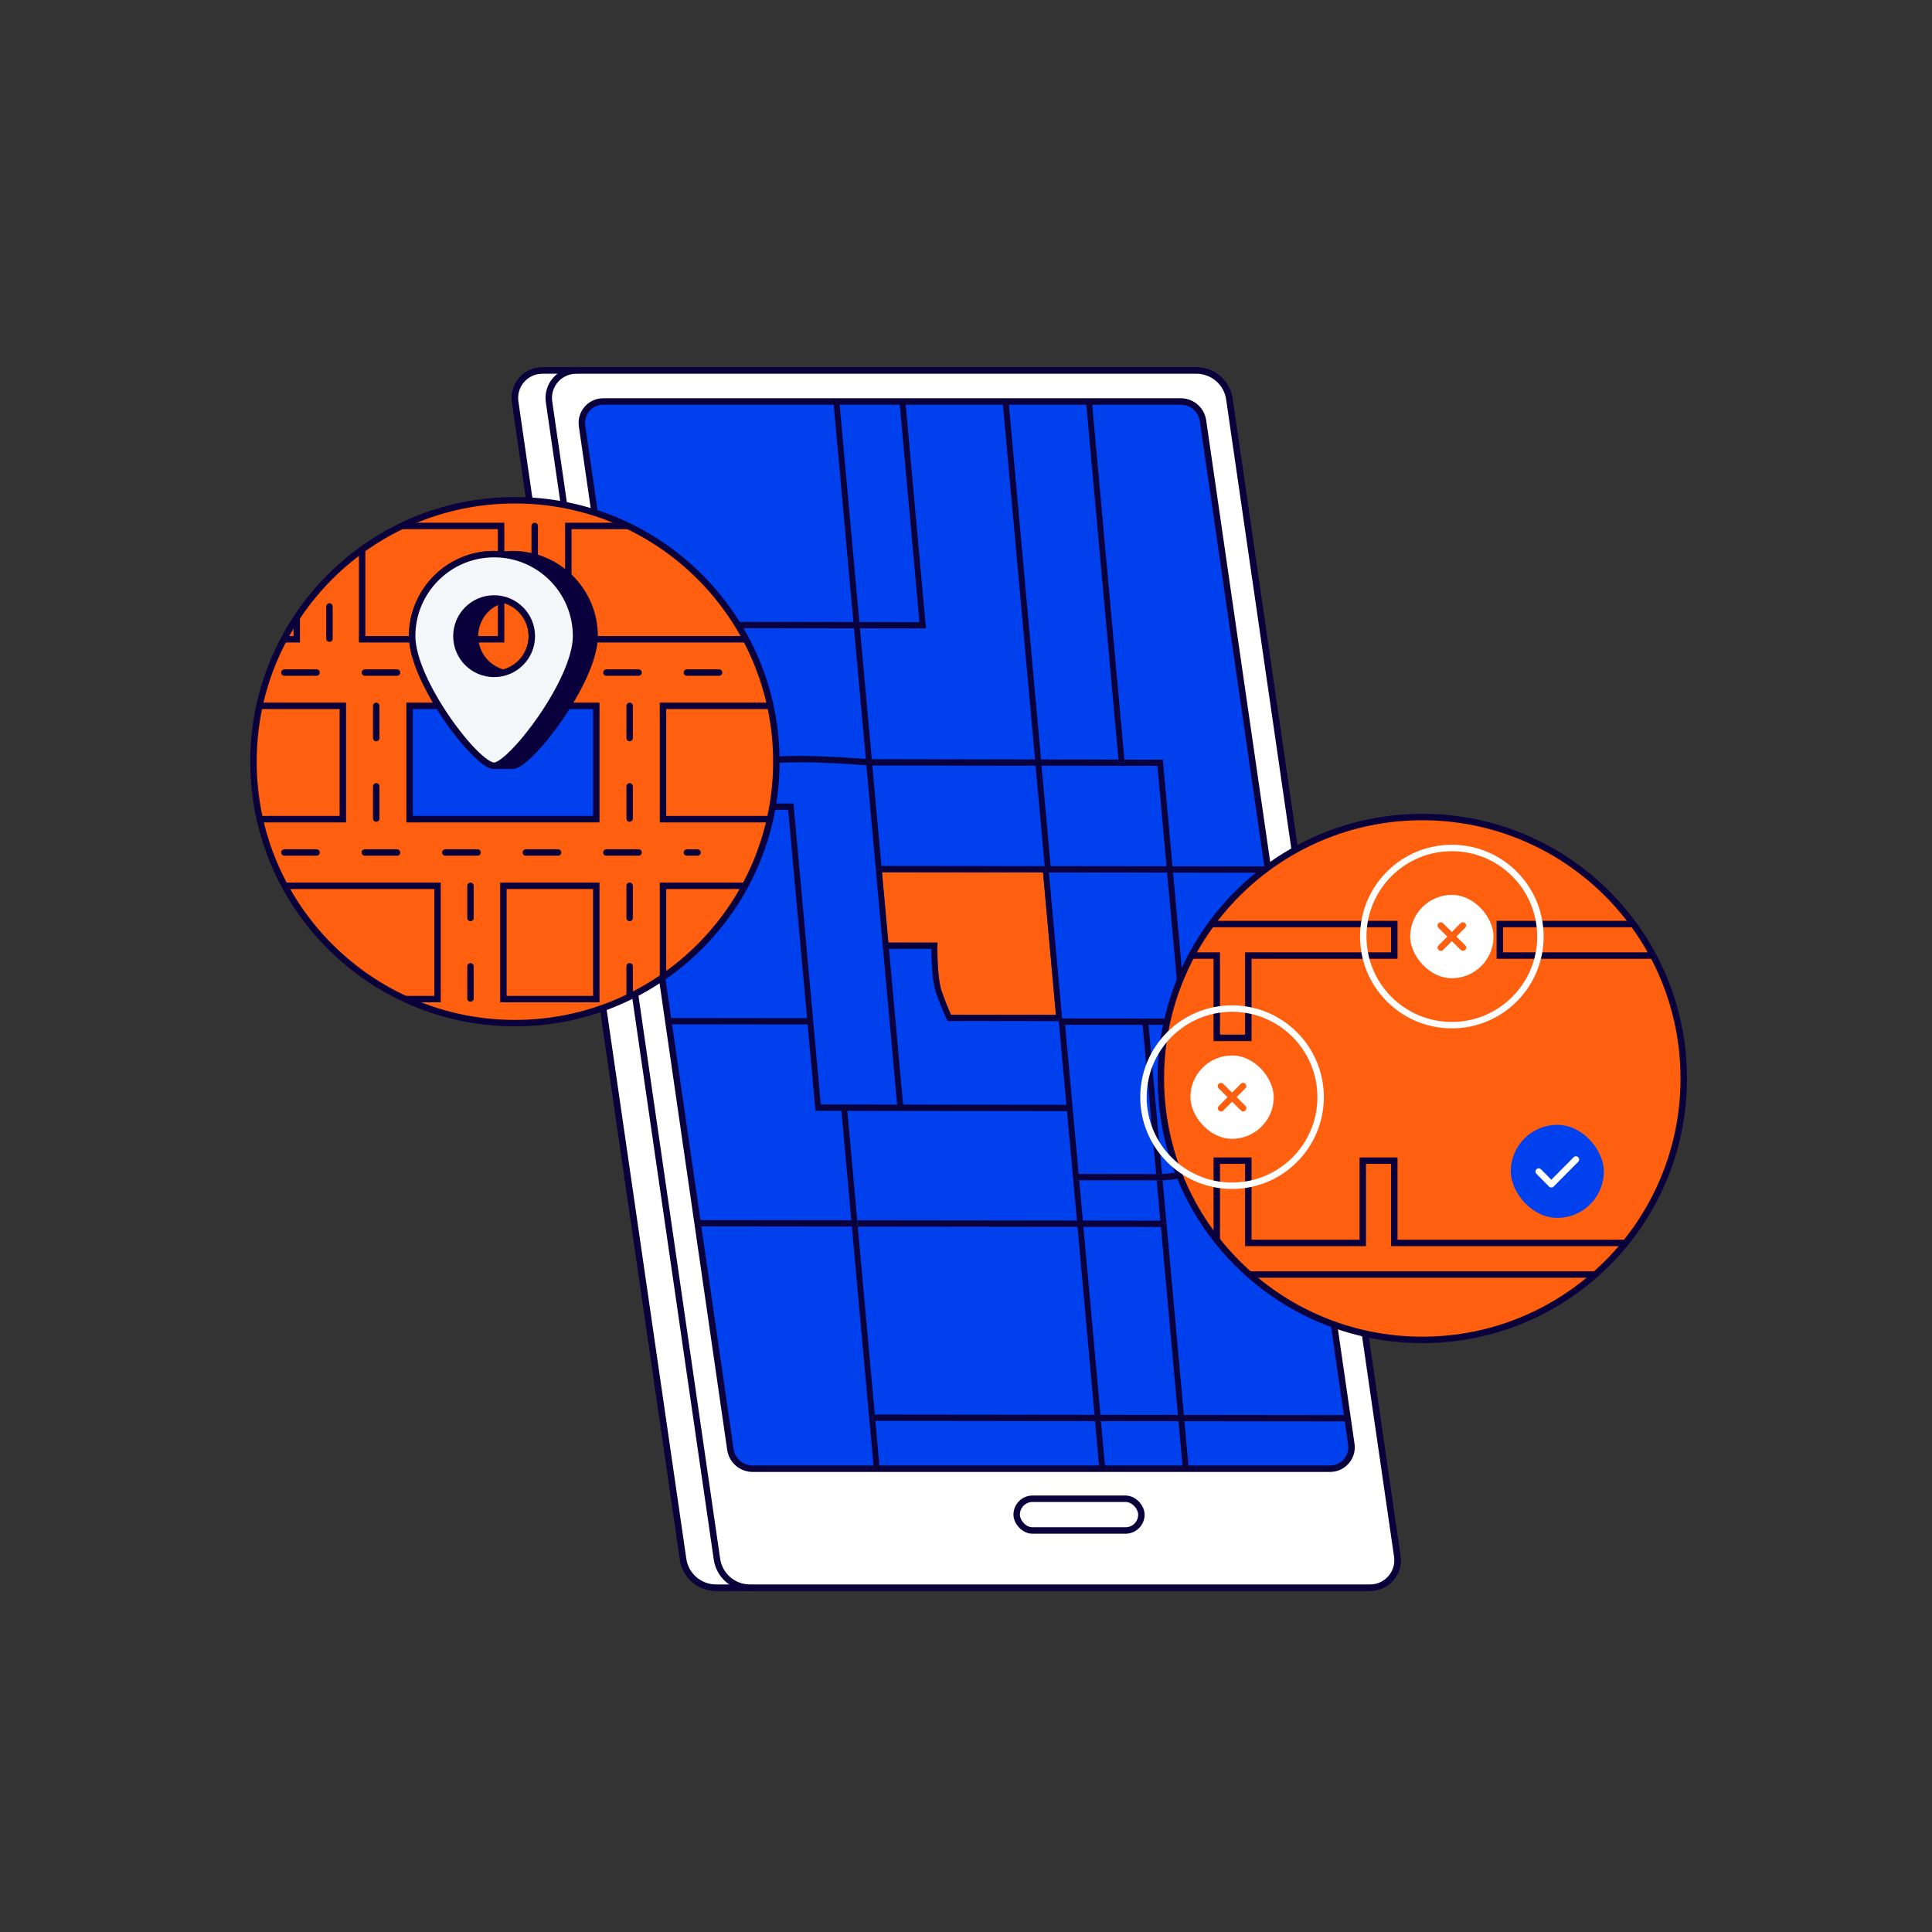 <?xml version="1.0" encoding="UTF-8"?> <svg xmlns="http://www.w3.org/2000/svg" xmlns:xlink="http://www.w3.org/1999/xlink" id="Layer_1" viewBox="0 0 600 600"><rect x="0" y="0" width="600" height="600" fill="#333333" stroke="none"/><defs><style>.cls-1,.cls-2,.cls-3,.cls-4,.cls-5,.cls-6,.cls-7,.cls-8{fill:none;}.cls-9{clip-path:url(#clippath);}.cls-10,.cls-11{fill:#0041ed;}.cls-12,.cls-13{fill:#fff;}.cls-14,.cls-15{fill:#ff600f;}.cls-16,.cls-17{fill:#0a003c;}.cls-18{fill:#f4f7fa;}.cls-18,.cls-15,.cls-13,.cls-11,.cls-2,.cls-3,.cls-4,.cls-17,.cls-5,.cls-7,.cls-8{stroke-linecap:round;}.cls-18,.cls-15,.cls-13,.cls-11,.cls-2,.cls-17,.cls-5,.cls-6,.cls-7{stroke-miterlimit:10;}.cls-18,.cls-15,.cls-13,.cls-11,.cls-2,.cls-17,.cls-5,.cls-7,.cls-8{stroke:#0a003c;}.cls-18,.cls-15,.cls-13,.cls-11,.cls-3,.cls-4,.cls-17,.cls-5,.cls-6,.cls-7,.cls-8{stroke-width:2px;}.cls-19{clip-path:url(#clippath-1);}.cls-20{clip-path:url(#clippath-3);}.cls-21{clip-path:url(#clippath-2);}.cls-3{stroke:#ff600f;}.cls-3,.cls-4,.cls-8{stroke-linejoin:round;}.cls-4,.cls-6{stroke:#fff;}.cls-22{isolation:isolate;}.cls-7{fill-rule:evenodd;}.cls-8{stroke-dasharray:0 0 10 15;}</style><clipPath id="clippath"><path class="cls-1" d="M187.34,124.68h179.36c3.47,0,6.41,2.54,6.9,5.97l46.07,317.86c.58,4.01-2.53,7.61-6.58,7.61H233.73c-3.47,0-6.41-2.54-6.9-5.97l-46.07-317.86c-.58-4.01,2.53-7.61,6.58-7.61Z"></path></clipPath><clipPath id="clippath-1"><polygon class="cls-1" points="204.5 581.2 156.81 55.24 426.97 55.55 474.65 581.51 204.5 581.2"></polygon></clipPath><clipPath id="clippath-2"><path class="cls-1" d="M241.1,236.55c0,44.84-36.35,81.19-81.19,81.19-44.84,0-81.19-36.35-81.19-81.19s36.35-81.19,81.19-81.19,81.19,36.35,81.19,81.19Z"></path></clipPath><clipPath id="clippath-3"><path class="cls-1" d="M522.9,334.93c0,44.84-36.35,81.19-81.19,81.19-44.84,0-81.19-36.35-81.19-81.19s36.35-81.19,81.19-81.19,81.19,36.35,81.19,81.19Z"></path></clipPath></defs><g><path class="cls-13" d="M232.88,493.06h-10.51c-5.13,0-9.48-3.77-10.22-8.84L160,124.81c-.75-5.14,3.24-9.74,8.43-9.74h10.51s53.94,377.99,53.94,377.99Z"></path><path class="cls-13" d="M178.94,115.07h192.62c5.13,0,9.48,3.77,10.22,8.84l52.15,359.41c.75,5.14-3.24,9.74-8.43,9.74H232.88c-5.13,0-9.48-3.77-10.22-8.84L170.51,124.81c-.75-5.14,3.24-9.74,8.43-9.74Z"></path><path class="cls-15" d="M187.34,124.68h179.36c3.47,0,6.41,2.54,6.9,5.97l46.07,317.86c.58,4.01-2.53,7.61-6.58,7.61H233.73c-3.47,0-6.41-2.54-6.9-5.97l-46.07-317.86c-.58-4.01,2.53-7.61,6.58-7.61Z"></path><rect class="cls-2" x="315.73" y="465.45" width="38.73" height="9.86" rx="4.93" ry="4.93" transform="translate(670.2 940.76) rotate(180)"></rect></g><g><path class="cls-13" d="M232.88,493.06h-10.51c-5.13,0-9.48-3.77-10.22-8.84L160,124.81c-.75-5.14,3.24-9.74,8.43-9.74h10.51s53.94,377.99,53.94,377.99Z"></path><path class="cls-13" d="M178.94,115.07h192.62c5.13,0,9.48,3.77,10.22,8.84l52.15,359.41c.75,5.14-3.24,9.74-8.43,9.74H232.88c-5.13,0-9.48-3.77-10.22-8.84L170.51,124.81c-.75-5.14,3.24-9.74,8.43-9.74Z"></path><path class="cls-11" d="M187.34,124.68h179.36c3.47,0,6.41,2.54,6.9,5.97l46.07,317.86c.58,4.01-2.53,7.61-6.58,7.61H233.73c-3.47,0-6.41-2.54-6.9-5.97l-46.07-317.86c-.58-4.01,2.53-7.61,6.58-7.61Z"></path><rect class="cls-5" x="315.73" y="465.45" width="38.73" height="9.86" rx="4.93" ry="4.93" transform="translate(670.2 940.76) rotate(180)"></rect></g><g class="cls-9"><g class="cls-22"><g class="cls-19"><g><path class="cls-14" d="M323.92,270.95l-50.01-.06,1.98,21.83,15.26,.02-.02,1.09c-.07,3.82,.19,10.64,1.22,13.72,1,2.99,2.26,5.98,2.98,7.59l32.6,.04-4.01-44.23"></path><path class="cls-16" d="M275.89,292.72l-1.98-21.83,50.01,.06,4.01,44.23-32.6-.04c-.72-1.61-1.98-4.6-2.98-7.59-1.03-3.08-1.29-9.9-1.22-13.72l.02-1.09-15.26-.02m48.55-23.73l-50.71-.06,.09,.98h-1.84s-.09-.98-.09-.98l2.33,25.74-.12-1.3h1.84s.12,1.3,.12,1.3h13.21c0,2.71,.12,9.7,1.34,13.37,1.18,3.53,2.71,7.06,3.36,8.43l.29,.61,34.54,.04-.08-.83h1.13s-4.11-45.34-4.11-45.34h-1.13s-.18-1.96-.18-1.96"></path><path class="cls-16" d="M347.97,508.26h-1.83s6.63,73.11,6.63,73.11h1.83s-6.63-73.11-6.63-73.11m-6.07-66.91h-1.83s5.89,64.97,5.89,64.97h1.83s-5.89-64.97-5.89-64.97m108.72-124.91l-40.65-.05,.18,1.95,40.65,.05-.18-1.95m-8.18-47.3l-36.76-.04,.18,1.96,36.76,.04-.18-1.96M260.2,119.6h-1.84s6.67,73.57,6.67,73.57h1.84s-6.67-73.57-6.67-73.57m66.08,149.39l-2.83-31.19,36,.04,2.83,31.19-36-.04m-90.75-19.46c.2-1.85-.26-3.73-.67-5.42-.89-3.6-1.16-5.38,2.11-6.44,2.14-.7,6.49-.95,11.5-.94,6.94,0,15.16,.5,20.59,.94l2.83,31.26,.09,.98h1.84s-.09-.98-.09-.98l-2.83-31.19,50.71,.06,2.83,31.19,.18,1.96h1.13s36.7,.04,36.7,.04l4.11,45.34-36.7-.04h-1.13s.08,.83,.08,.83l2.36,25.98-50.71-.06-4.39-48.38-.12-1.3h-1.84s.12,1.3,.12,1.3l4.39,48.38-23.73-.03-8.47-93.48h-10.88m77.21-129.88h-1.83s10.53,116.19,10.53,116.19l-50.71-.06-3.69-40.67h-1.84s3.68,40.59,3.68,40.59c-3.07-.24-12.43-.93-20.6-.94-5.05,0-9.64,.25-12,1.03-4.93,1.61-4.01,5.34-3.21,8.63,.48,1.94,.97,3.94,.43,5.69-.19,.59-.35,1.19-.51,1.8-1.26,4.71-2.45,9.15-15.52,9.14l-38.15-.04,.18,1.95,38.15,.04c14.34,.02,15.82-5.52,17.12-10.39,.11-.38,.2-.75,.31-1.13h9.68s5.87,64.72,5.87,64.72l-70.15-.08,.18,1.95,70.15,.08,2.43,26.82h8.06s3.08,34,3.08,34h1.83s-3.08-33.99-3.08-33.99l16.6,.02-.09-.97,.09,.97,51.63,.06,3.08,33.99-68.23-.08,.18,1.95,68.23,.08,5.29,58.4h1.83s-5.29-58.39-5.29-58.39l24.08,.03-.09-.97h1.83s-1.22-13.51-1.22-13.51c-.3,0-.61,.01-.91,.01h-.92s1.13,12.52,1.13,12.52l-24.08-.03-1.13-12.52h-.92s-.18-1.95-.18-1.95h.92s-4.2-46.34-4.2-46.34l24.08,.03,4.2,46.34h.92c.31,0,.61,0,.91-.01l-4.2-46.33h11s-.09-.96-.09-.96l.09,.97,40.65,.05-.18-1.95-39.74-.04-4.11-45.34,39.74,.04-.18-1.96-39.74-.04-3-33.14h-11.91s.09,.96,.09,.96h-1.83s-.09-.98-.09-.98l-24.08-.03-10.53-116.19m-58.37-64.31h-1.84s5.65,62.3,5.65,62.3h1.84s-5.65-62.3-5.65-62.3m52.54,.06h-1.83s5.65,62.3,5.65,62.3h1.83s-5.65-62.3-5.65-62.3"></path><path class="cls-16" d="M414.69,333.31c-1.06,0-2.13,0-3.18,.02l.09,.96h-1.84s-.08-.92-.08-.92c-10.68,.27-20.3,1.56-23.79,4.95-1.07,1.03-1.59,2.25-1.55,3.62,.33,12.03-10.32,22.22-23.47,22.66-.3,.01-.61,.02-.91,.02h-.92s-24.08-.03-24.08-.03h-.92s.18,1.95,.18,1.95h.92s24.08,.03,24.08,.03h.92c.31,0,.61,0,.91-.01,14.08-.44,25.5-11.46,25.14-24.48-.03-.82,.31-1.56,1.02-2.25,2.21-2.15,8.81-4.57,27.29-4.55,2.01,0,4.17,.03,6.47,.1,2.68,.07,5.33,.18,7.87,.32l-.12-1.37h1.83s.13,1.47,.13,1.47c9.98,.58,17.75,1.44,17.85,1.45v-1.94c-1.2-.14-17.83-1.97-33.83-1.99"></path><path class="cls-16" d="M277.91,508.18h-1.83s5.89,64.94,5.89,64.94h1.83s-5.89-64.94-5.89-64.94m-11.71-129.21h-1.83s-78.21-.09-78.21-.09l.18,1.95,78.21,.09,11.36,125.31h1.83s-5.89-64.97-5.89-64.97h-.92s-.18-1.95-.18-1.95h.92s-5.29-58.4-5.29-58.4l-.18-1.95"></path><path class="cls-16" d="M280.71,119.63h-1.83s6.67,73.57,6.67,73.57l-18.68-.02h-1.84s-91.87-.11-91.87-.11l.18,1.95,91.87,.1h1.84s20.51,.03,20.51,.03l-6.85-75.52m-5.37-59.21h-1.83s5.19,57.26,5.19,57.26h1.83s-5.19-57.26-5.19-57.26"></path><path class="cls-16" d="M338.65,119.69h-1.83s10.53,116.19,10.53,116.19l.09,.97h1.83s-.09-.97-.09-.97l-10.53-116.19m-5.82-64.25h-1.83s5.65,62.3,5.65,62.3h1.83s-5.65-62.3-5.65-62.3"></path><path class="cls-16" d="M390.13,117.8l-51.65-.06h-1.83s-24.08-.03-24.08-.03h-1.83s-30.2-.04-30.2-.04h-1.83s-18.68-.02-18.68-.02h-1.84s-93.8-.11-93.8-.11l.18,1.95,93.8,.11h1.84s18.68,.02,18.68,.02h1.83s30.2,.04,30.2,.04h1.83s24.08,.03,24.08,.03h1.83s51.65,.06,51.65,.06l-.18-1.95m38.6,.04l-36.76-.04,.18,1.95,36.76,.04-.18-1.95"></path><polyline class="cls-16" points="386.78 60.54 384.94 60.54 390.13 117.8 390.3 119.75 403.84 269.08 404.02 271.04 408.13 316.38 408.31 318.33 409.67 333.37 409.75 334.28 411.59 334.29 411.51 333.33 410.15 318.33 409.97 316.38 405.86 271.04 405.68 269.08 392.14 119.75 391.97 117.8 386.78 60.54"></polyline><path class="cls-16" d="M367.82,441.37h-1.83s5.89,64.97,5.89,64.97h.92s.18,1.95,.18,1.95h-.92s6.27,69.13,6.27,69.13h1.83s-12.33-136.05-12.33-136.05m-5.56-61.32h-1.83s.09,.97,.09,.97l5.29,58.4h1.83s-5.38-59.37-5.38-59.37"></path><path class="cls-16" d="M440.24,441.45h-1.83s11.95,131.85,11.95,131.85h1.83s-11.95-131.85-11.95-131.85m-9.71-107.14h-1.83s.12,1.37,.12,1.37l9.41,103.83h1.83s-9.4-103.73-9.4-103.73l-.13-1.47"></path><polyline class="cls-16" points="450.39 439.52 440.07 439.5 438.23 439.5 367.64 439.42 365.81 439.42 341.72 439.39 339.89 439.39 271.67 439.31 270.75 439.31 270.93 441.26 271.84 441.26 340.07 441.34 341.9 441.34 365.99 441.37 367.82 441.37 438.41 441.45 440.24 441.45 450.56 441.46 450.39 439.52"></polyline><polyline class="cls-16" points="372.79 506.34 371.88 506.34 347.79 506.31 345.96 506.31 277.73 506.23 275.9 506.23 197.69 506.14 197.87 508.09 276.08 508.18 277.91 508.18 346.14 508.25 347.97 508.26 372.05 508.28 372.97 508.28 372.79 506.34"></polyline></g></g></g></g><g><path class="cls-15" d="M241.1,236.55c0,44.84-36.35,81.19-81.19,81.19-44.84,0-81.19-36.35-81.19-81.19s36.35-81.19,81.19-81.19,81.19,36.35,81.19,81.19Z"></path><g class="cls-21"><g><rect class="cls-5" x="112.46" y="163.34" width="43.16" height="35.19"></rect><rect class="cls-5" x="205.9" y="275.09" width="43.16" height="35.19"></rect><rect class="cls-5" x="63.31" y="163.34" width="28.84" height="35.19"></rect><rect class="cls-5" x="156.34" y="275.09" width="28.84" height="35.19"></rect><rect class="cls-5" x="176.5" y="163.34" width="72.57" height="35.19"></rect><rect class="cls-5" x="63.31" y="219.21" width="43.16" height="35.19"></rect><rect class="cls-5" x="205.9" y="219.21" width="43.16" height="35.19"></rect><rect class="cls-11" x="127.2" y="219.21" width="57.98" height="35.19"></rect><line class="cls-8" x1="63.31" y1="208.87" x2="249.07" y2="208.87"></line><rect class="cls-5" x="63.31" y="275.09" width="72.57" height="35.19"></rect><line class="cls-8" x1="63.31" y1="264.75" x2="216.63" y2="264.75"></line><line class="cls-8" x1="116.84" y1="219.21" x2="116.84" y2="254.4"></line><line class="cls-8" x1="146.11" y1="275.09" x2="146.11" y2="310.28"></line><line class="cls-8" x1="195.54" y1="219.21" x2="195.54" y2="254.4"></line><line class="cls-8" x1="195.54" y1="275.09" x2="195.54" y2="310.28"></line><line class="cls-8" x1="166.06" y1="163.34" x2="166.06" y2="198.52"></line><line class="cls-8" x1="102.31" y1="163.34" x2="102.31" y2="198.52"></line><path class="cls-17" d="M159.23,172.09c-14.05,0-25.45,11.39-25.45,25.45,0,10.34,11.77,32.05,19.66,40.27h5.78c5.09,0,25.45-26.22,25.45-40.27s-11.39-25.45-25.45-25.45Zm0,37.19c-6.47,0-11.71-5.24-11.71-11.71s5.24-11.71,11.71-11.71,11.71,5.24,11.71,11.71-5.24,11.71-11.71,11.71Z"></path><path class="cls-13" d="M153.45,172.09c-14.05,0-25.45,11.39-25.45,25.45s19.97,40.27,25.45,40.27c5.09,0,25.45-26.22,25.45-40.27s-11.39-25.45-25.45-25.45Zm0,37.19c-6.47,0-11.71-5.24-11.71-11.71s5.24-11.71,11.71-11.71,11.71,5.24,11.71,11.71-5.24,11.71-11.71,11.71Z"></path><path class="cls-18" d="M153.45,172.09c-14.05,0-25.45,11.39-25.45,25.45s19.97,40.27,25.45,40.27c5.09,0,25.45-26.22,25.45-40.27s-11.39-25.45-25.45-25.45Zm0,37.19c-6.47,0-11.71-5.24-11.71-11.71s5.24-11.71,11.71-11.71,11.71,5.24,11.71,11.71-5.24,11.71-11.71,11.71Z"></path></g></g></g><g><path class="cls-15" d="M522.9,334.93c0,44.84-36.35,81.19-81.19,81.19-44.84,0-81.19-36.35-81.19-81.19s36.35-81.19,81.19-81.19,81.19,36.35,81.19,81.19Z"></path><g><rect class="cls-10" x="469.19" y="349.33" width="28.9" height="28.9" rx="14.45" ry="14.45"></rect><path class="cls-4" d="M477.86,363.84l3.92,3.96,7.64-7.71"></path></g><g class="cls-20"><g><polygon class="cls-7" points="433.01 386.01 433.01 360.45 423.22 360.45 423.22 386.01 387.68 386.01 387.68 360.45 377.88 360.45 377.88 386.01 377.88 395.81 519.88 395.81 519.88 386.01 433.01 386.01"></polygon><polygon class="cls-7" points="361 286.96 361 296.76 377.88 296.76 377.88 322.32 387.68 322.32 387.68 296.76 433.01 296.76 433.01 286.96 361 286.96"></polygon><rect class="cls-5" x="465.78" y="286.96" width="55.35" height="9.8"></rect></g></g><g><circle class="cls-6" cx="382.62" cy="340.73" r="27.51"></circle><rect class="cls-12" x="369.69" y="327.79" width="25.88" height="25.88" rx="12.94" ry="12.94"></rect><path class="cls-3" d="M379.21,344.18l6.84-6.9"></path><path class="cls-3" d="M379.17,337.31l6.9,6.84"></path></g><g><circle class="cls-6" cx="450.88" cy="290.86" r="27.51"></circle><rect class="cls-12" x="437.94" y="277.92" width="25.88" height="25.88" rx="12.94" ry="12.94"></rect><path class="cls-3" d="M447.46,294.31l6.84-6.9"></path><path class="cls-3" d="M447.43,287.44l6.9,6.84"></path></g></g></svg> 